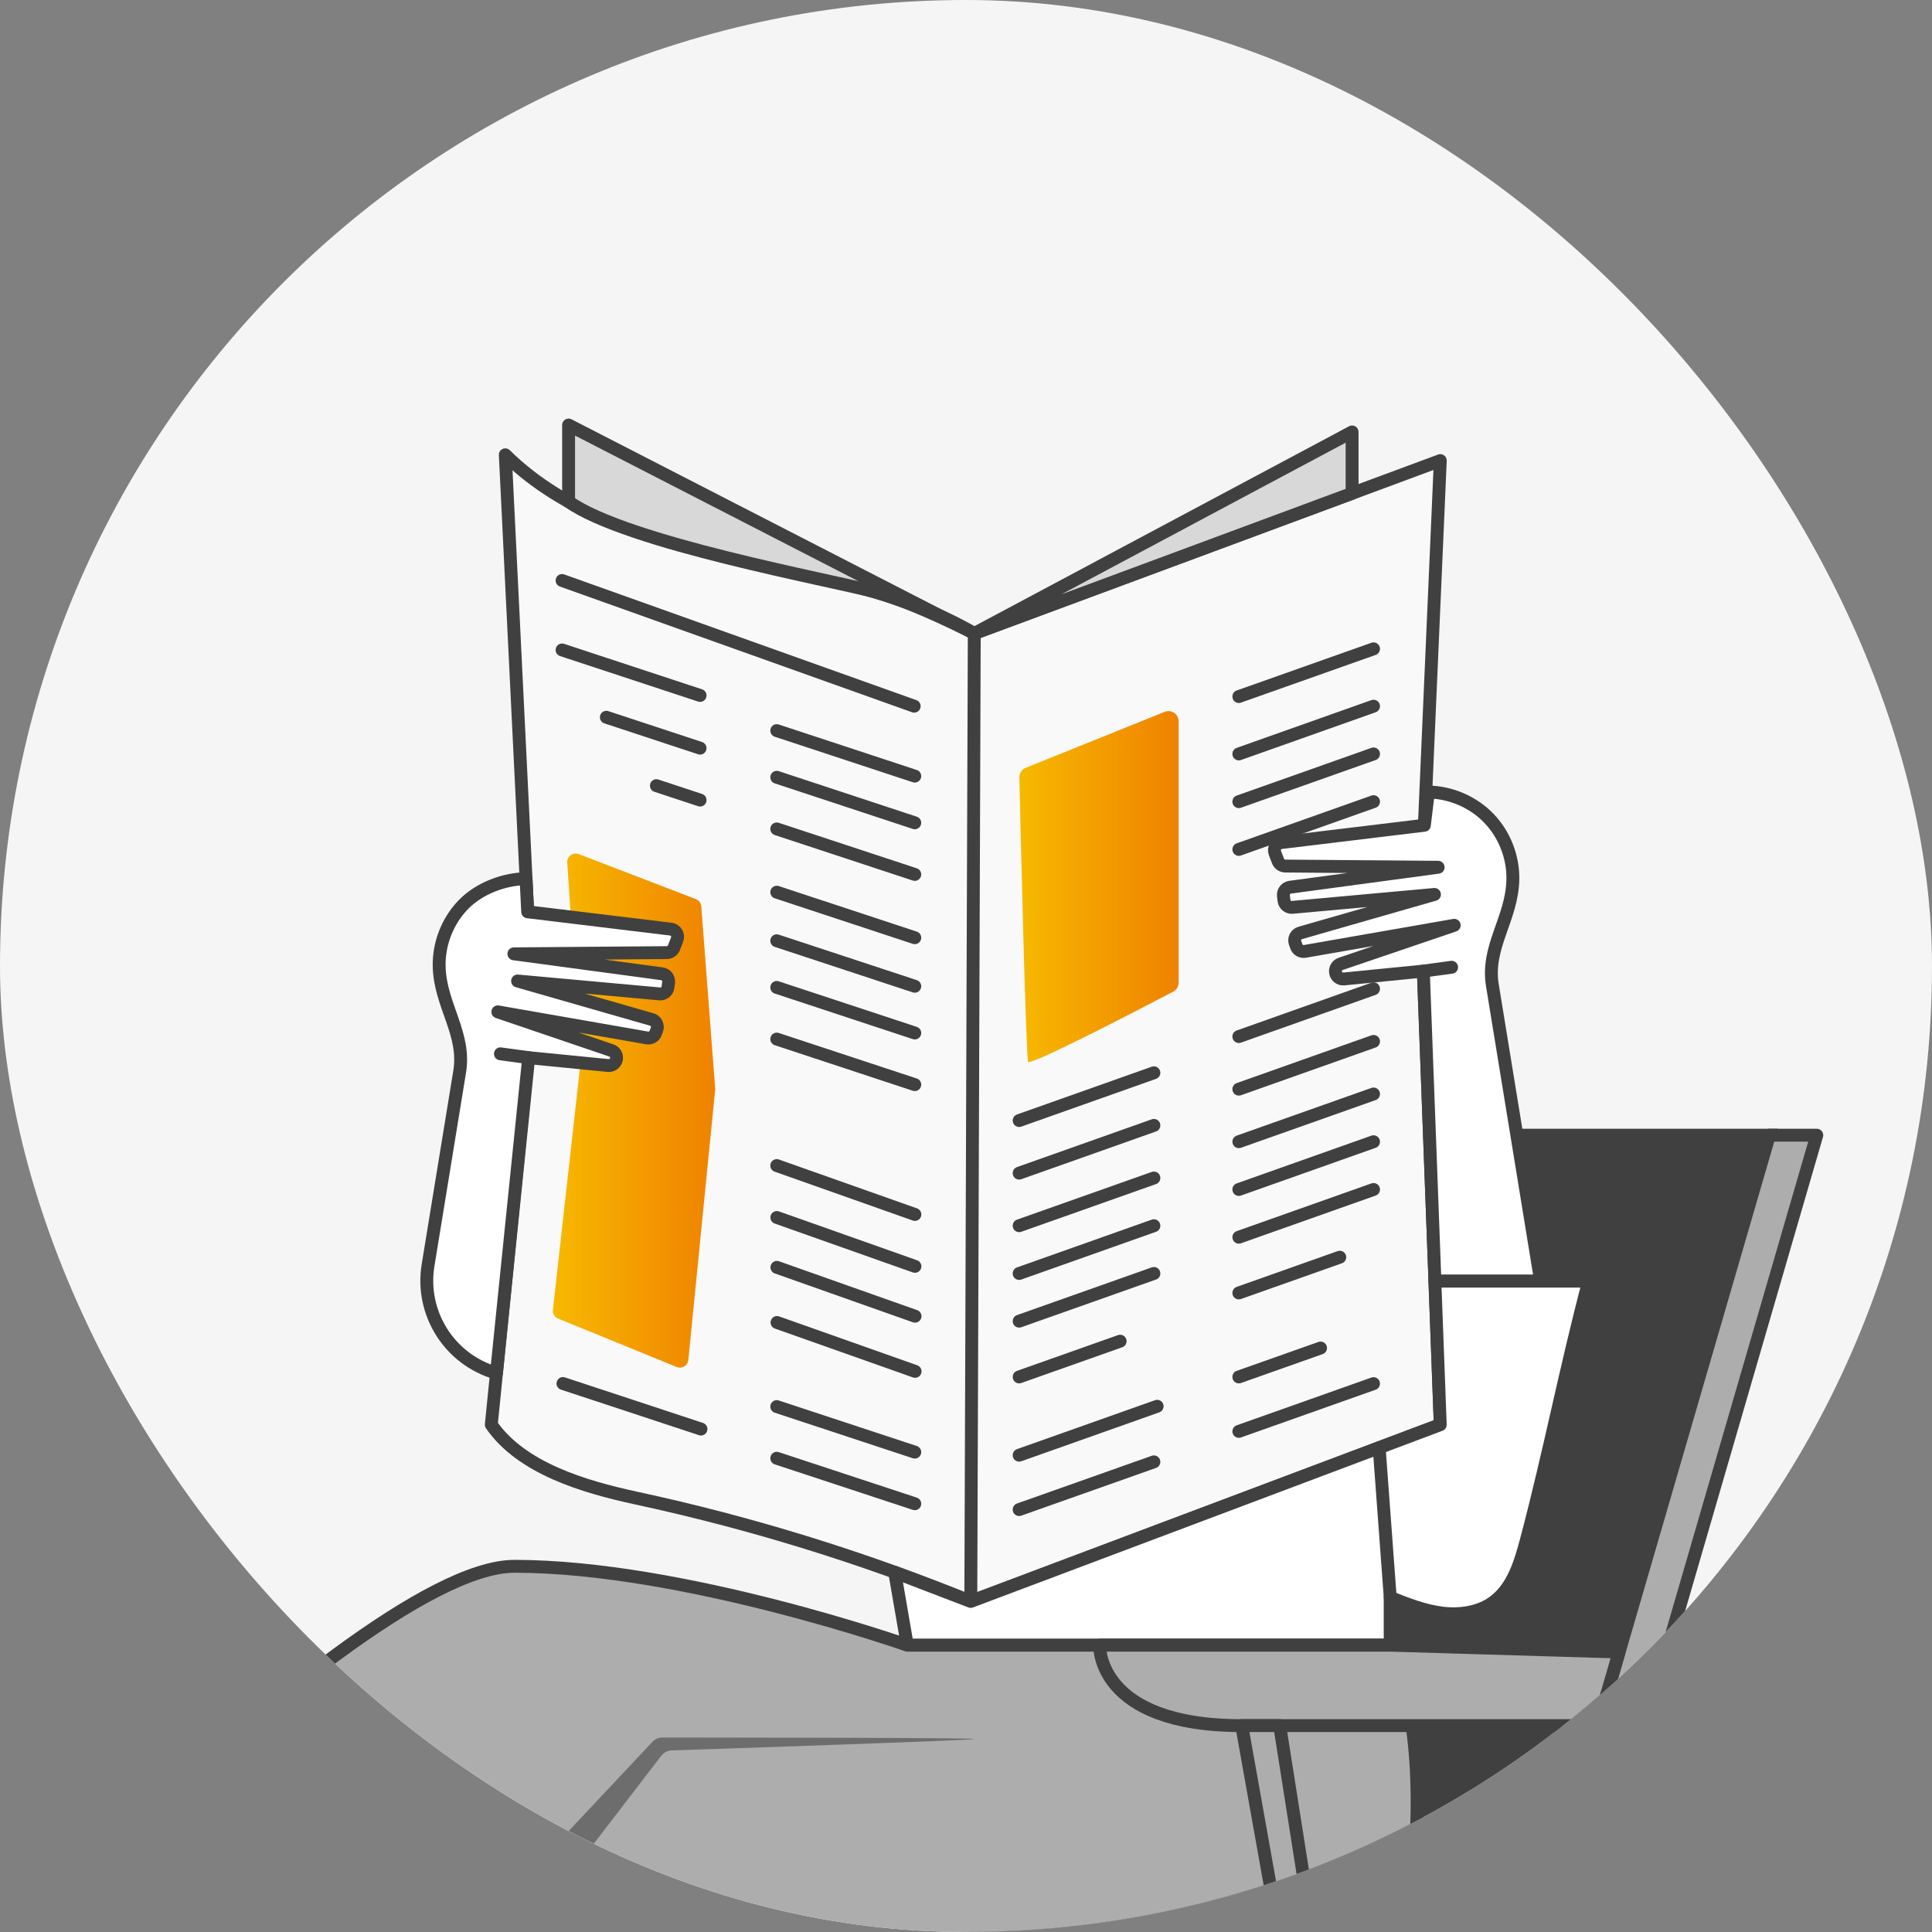 <?xml version="1.0" encoding="UTF-8"?>
<svg xmlns="http://www.w3.org/2000/svg" width="150" height="150" viewBox="0 0 150 150" fill="none">
  <rect x="0" y="0" width="150" height="150" fill="#808080" stroke="none"/>
  <g clip-path="url(#clip0_682_76529)">
    <rect width="150" height="150" rx="75" fill="#F5F5F5"></rect>
    <path d="M137.377 88.136L115.434 163.57H70.818L95.467 88.136H137.377Z" fill="#404040" stroke="#404040" stroke-miterlimit="10"></path>
    <path d="M141.056 88.136L117.72 168.39H114.041L137.377 88.136H141.056Z" fill="#ADADAD" stroke="#404040" stroke-linecap="round" stroke-linejoin="round"></path>
    <path d="M111.824 110.61L110.316 70.258L111.824 35.76L75.638 49.182C70.009 45.899 63.14 44.726 56.783 43.303C50.425 41.88 43.864 39.894 39.231 35.31L41.353 78.655L38.144 110.61C40.483 114.007 45.372 115.442 49.403 116.313C58.271 118.226 66.971 120.912 75.373 124.33L111.824 110.61Z" fill="#F9F9F9" stroke="#404040" stroke-linecap="round" stroke-linejoin="round"></path>
    <path d="M75.642 49.185L75.373 124.329" stroke="#404040" stroke-linecap="round" stroke-linejoin="round"></path>
    <path d="M104.976 38.303V33.536L75.642 49.186L104.976 38.303Z" fill="#D8D8D8" stroke="#404040" stroke-linecap="round" stroke-linejoin="round"></path>
    <path d="M44.146 38.949V33L75.638 49.182C75.638 49.182 71.117 46.819 67.846 45.931C64.576 45.044 48.598 42.138 44.146 38.944V38.949Z" fill="#D8D8D8" stroke="#404040" stroke-linecap="round" stroke-linejoin="round"></path>
    <path d="M119.617 99.469L115.876 76.541C115.353 73.532 117.397 71.341 117.458 68.291C117.495 66.541 116.808 64.787 115.594 63.528C114.38 62.269 112.65 61.521 110.9 61.492L110.586 64.072L99.474 65.417C99.085 65.466 98.844 65.867 98.987 66.231L99.228 66.856C99.318 67.085 99.539 67.236 99.784 67.24L111.657 67.334L100.16 68.884C99.833 68.929 99.604 69.227 99.645 69.554L99.69 69.922C99.731 70.245 100.017 70.474 100.34 70.446L111.371 69.444L100.953 72.433C100.618 72.527 100.438 72.886 100.553 73.213L100.647 73.475C100.745 73.749 101.027 73.917 101.317 73.864L112.904 71.84L104.089 74.837C103.807 74.931 103.639 75.221 103.693 75.515C103.75 75.822 104.032 76.038 104.343 76.006L110.508 75.397L111.407 99.469H119.617Z" fill="white" stroke="#404040" stroke-linecap="round" stroke-linejoin="round"></path>
    <path d="M110.508 75.396L112.703 75.098" stroke="#404040" stroke-linecap="round" stroke-linejoin="round"></path>
    <path d="M111.407 99.469H123.345C121.599 106.051 120.275 112.924 118.525 119.51C118.047 121.309 117.478 123.247 115.986 124.359C114.858 125.197 113.357 125.409 111.963 125.238C110.569 125.066 109.24 124.543 107.932 124.023V127.736H70.442L69.465 122.073L75.368 124.334L111.82 110.614L111.403 99.469H111.407Z" fill="white" stroke="#404040" stroke-linecap="round" stroke-linejoin="round"></path>
    <path d="M107.078 112.4L107.936 124.019" stroke="#404040" stroke-linecap="round" stroke-linejoin="round"></path>
    <path d="M106.641 50.376L96.183 54.08" stroke="#404040" stroke-linecap="round" stroke-linejoin="round"></path>
    <path d="M106.641 54.828L96.183 58.536" stroke="#404040" stroke-linecap="round" stroke-linejoin="round"></path>
    <path d="M106.641 58.536L96.183 62.24" stroke="#404040" stroke-linecap="round" stroke-linejoin="round"></path>
    <path d="M106.641 62.24L96.183 65.948" stroke="#404040" stroke-linecap="round" stroke-linejoin="round"></path>
    <path d="M106.641 76.769L96.183 80.478" stroke="#404040" stroke-linecap="round" stroke-linejoin="round"></path>
    <path d="M106.641 80.855L96.183 84.563" stroke="#404040" stroke-linecap="round" stroke-linejoin="round"></path>
    <path d="M106.641 84.938L96.183 88.641" stroke="#404040" stroke-linecap="round" stroke-linejoin="round"></path>
    <path d="M106.641 88.643L96.183 92.351" stroke="#404040" stroke-linecap="round" stroke-linejoin="round"></path>
    <path d="M106.641 92.352L96.183 96.056" stroke="#404040" stroke-linecap="round" stroke-linejoin="round"></path>
    <path d="M106.641 107.424L96.183 111.132" stroke="#404040" stroke-linecap="round" stroke-linejoin="round"></path>
    <path d="M102.528 104.66L96.183 106.905" stroke="#404040" stroke-linecap="round" stroke-linejoin="round"></path>
    <path d="M89.588 113.499L79.126 117.203" stroke="#404040" stroke-linecap="round" stroke-linejoin="round"></path>
    <path d="M89.841 109.183L79.126 112.981" stroke="#404040" stroke-linecap="round" stroke-linejoin="round"></path>
    <path d="M104.02 97.608L96.183 100.384" stroke="#404040" stroke-linecap="round" stroke-linejoin="round"></path>
    <path d="M89.588 83.291L79.126 86.999" stroke="#404040" stroke-linecap="round" stroke-linejoin="round"></path>
    <path d="M89.588 87.375L79.126 91.083" stroke="#404040" stroke-linecap="round" stroke-linejoin="round"></path>
    <path d="M89.588 91.46L79.126 95.164" stroke="#404040" stroke-linecap="round" stroke-linejoin="round"></path>
    <path d="M89.588 95.164L79.126 98.872" stroke="#404040" stroke-linecap="round" stroke-linejoin="round"></path>
    <path d="M89.588 98.871L79.126 102.575" stroke="#404040" stroke-linecap="round" stroke-linejoin="round"></path>
    <path d="M86.967 104.129L79.126 106.905" stroke="#404040" stroke-linecap="round" stroke-linejoin="round"></path>
    <path d="M70.977 54.828L43.639 45.069" stroke="#404040" stroke-linecap="round" stroke-linejoin="round"></path>
    <path d="M71.023 60.257L60.307 56.725" stroke="#404040" stroke-linecap="round" stroke-linejoin="round"></path>
    <path d="M71.023 63.883L60.307 60.347" stroke="#404040" stroke-linecap="round" stroke-linejoin="round"></path>
    <path d="M71.023 67.89L60.307 64.357" stroke="#404040" stroke-linecap="round" stroke-linejoin="round"></path>
    <path d="M71.023 76.573L60.307 73.041" stroke="#404040" stroke-linecap="round" stroke-linejoin="round"></path>
    <path d="M71.023 80.201L60.307 76.664" stroke="#404040" stroke-linecap="round" stroke-linejoin="round"></path>
    <path d="M71.023 84.21L60.307 80.674" stroke="#404040" stroke-linecap="round" stroke-linejoin="round"></path>
    <path d="M71.023 112.743L60.307 109.207" stroke="#404040" stroke-linecap="round" stroke-linejoin="round"></path>
    <path d="M71.023 116.75L60.307 113.218" stroke="#404040" stroke-linecap="round" stroke-linejoin="round"></path>
    <path d="M54.424 110.952L43.709 107.416" stroke="#404040" stroke-linecap="round" stroke-linejoin="round"></path>
    <path d="M71.023 72.805L60.307 69.269" stroke="#404040" stroke-linecap="round" stroke-linejoin="round"></path>
    <path d="M71.035 98.319L60.315 94.525" stroke="#404040" stroke-linecap="round" stroke-linejoin="round"></path>
    <path d="M71.043 102.191L60.319 98.397" stroke="#404040" stroke-linecap="round" stroke-linejoin="round"></path>
    <path d="M71.047 106.472L60.328 102.678" stroke="#404040" stroke-linecap="round" stroke-linejoin="round"></path>
    <path d="M71.031 94.289L60.307 90.495" stroke="#404040" stroke-linecap="round" stroke-linejoin="round"></path>
    <path d="M54.354 53.994L43.639 50.462" stroke="#404040" stroke-linecap="round" stroke-linejoin="round"></path>
    <path d="M54.354 58.086L47.077 55.687" stroke="#404040" stroke-linecap="round" stroke-linejoin="round"></path>
    <path d="M54.355 62.118L50.961 60.998" stroke="#404040" stroke-linecap="round" stroke-linejoin="round"></path>
    <path d="M42.928 101.692L45.066 82.571C45.07 82.53 45.07 82.493 45.066 82.453L44.04 66.974C44.007 66.492 44.485 66.14 44.935 66.312L54.027 69.807C54.265 69.897 54.428 70.118 54.449 70.376L55.524 84.497C55.524 84.534 55.524 84.574 55.524 84.611L53.443 105.584C53.398 106.026 52.944 106.3 52.535 106.132L43.332 102.375C43.058 102.265 42.891 101.983 42.923 101.688L42.928 101.692Z" fill="url(#paint0_linear_682_76529)"></path>
    <path d="M38.545 106.61C34.906 105.568 32.625 101.966 33.234 98.233L35.679 83.262C36.202 80.253 34.158 78.061 34.096 75.011C34.06 73.262 34.747 71.508 35.961 70.249C37.175 68.989 39.093 68.249 40.842 68.221L40.969 70.792L52.081 72.137C52.47 72.186 52.711 72.587 52.568 72.951L52.327 73.576C52.236 73.805 52.016 73.957 51.77 73.961L39.898 74.055L51.394 75.604C51.721 75.649 51.95 75.948 51.91 76.275L51.864 76.643C51.824 76.966 51.537 77.195 51.214 77.166L40.184 76.164L50.601 79.153C50.936 79.247 51.116 79.607 51.002 79.934L50.908 80.195C50.81 80.469 50.528 80.637 50.237 80.584L38.651 78.56L47.465 81.557C47.748 81.651 47.915 81.941 47.862 82.236C47.805 82.542 47.523 82.759 47.212 82.726L41.047 82.117L38.545 106.61Z" fill="white" stroke="#404040" stroke-linecap="round" stroke-linejoin="round"></path>
    <path d="M41.047 82.117L38.852 81.818" stroke="#404040" stroke-linecap="round" stroke-linejoin="round"></path>
    <path d="M91.509 56.001V76.291C91.509 76.585 91.346 76.855 91.088 76.99C89.015 78.078 80.009 82.767 79.829 82.44C79.649 82.113 79.219 63.785 79.142 60.363C79.134 60.032 79.334 59.733 79.636 59.611L90.422 55.269C90.941 55.06 91.509 55.441 91.509 56.005V56.001Z" fill="url(#paint1_linear_682_76529)"></path>
    <path d="M107.936 127.732H70.446C70.446 127.732 53.022 121.607 39.947 121.607C26.873 121.607 -13.259 165.475 -13.259 165.475C-13.259 165.475 -13.524 172.81 -8.193 179.077C-2.862 185.345 0.74 187.209 3.005 185.476L29.138 158.141L29.669 205.476C29.669 205.476 29.804 209.208 41.668 209.208C53.533 209.208 53.267 205.607 53.267 205.607L55.524 155.471C55.524 155.471 69.8 163.566 85.532 163.566C101.264 163.566 108.198 154.138 109.265 148.537C110.332 142.936 110.59 133.451 107.928 127.728L107.936 127.732Z" fill="#ADADAD"></path>
    <mask id="mask0_682_76529" style="mask-type:luminance" maskUnits="userSpaceOnUse" x="-14" y="121" width="125" height="89">
      <path d="M107.936 127.733H70.446C70.446 127.733 53.022 121.608 39.947 121.608C26.873 121.608 -13.259 165.476 -13.259 165.476C-13.259 165.476 -13.524 172.811 -8.193 179.078C-2.862 185.346 0.74 187.21 3.005 185.477L29.138 158.142L29.669 205.477C29.669 205.477 29.804 209.209 41.668 209.209C53.533 209.209 53.267 205.608 53.267 205.608L55.524 155.472C55.524 155.472 69.8 163.567 85.532 163.567C101.264 163.567 108.198 154.139 109.265 148.538C110.332 142.937 110.59 133.452 107.928 127.729L107.936 127.733Z" fill="white"></path>
    </mask>
    <g mask="url(#mask0_682_76529)">
      <path d="M36.268 201.719C34.326 201.993 32.286 202.455 30.544 203.334L30.421 163.939C30.421 163.702 30.499 163.469 30.646 163.281L51.337 136.322C51.533 136.065 51.832 135.913 52.155 135.901C55.614 135.787 75.589 135.116 75.647 135.014C75.708 134.912 54.833 134.904 51.435 134.899C51.137 134.899 50.855 135.022 50.65 135.239L29.444 157.823C29.252 158.027 29.15 158.293 29.154 158.571L29.665 203.833C28.904 204.315 28.218 204.892 27.658 205.591C27.339 205.988 27.371 206.552 27.694 206.944C31.439 211.47 36.55 214.606 42.437 214.855C48.218 215.1 54.489 212.165 58.7 208.06C59.162 207.611 59.126 206.85 58.623 206.445C52.568 201.576 44.031 200.624 36.276 201.715L36.268 201.719Z" fill="#6D6D6D"></path>
    </g>
    <path d="M107.936 127.732H70.446C70.446 127.732 53.022 121.607 39.947 121.607C26.873 121.607 -13.259 165.475 -13.259 165.475C-13.259 165.475 -13.524 172.81 -8.193 179.077C-2.862 185.345 0.74 187.209 3.005 185.476L29.138 158.141L29.669 205.476C29.669 205.476 29.804 209.208 41.668 209.208C53.533 209.208 53.267 205.607 53.267 205.607L55.524 155.471C55.524 155.471 69.8 163.566 85.532 163.566C101.264 163.566 108.198 154.138 109.265 148.537C110.332 142.936 110.59 133.451 107.928 127.728L107.936 127.732Z" stroke="#404040" stroke-linecap="round" stroke-linejoin="round"></path>
    <path d="M125.704 128.263L107.936 127.731H85.377C85.377 127.731 85.099 133.978 96.407 133.978H124.044L125.704 128.267V128.263Z" fill="#ADADAD" stroke="#404040" stroke-linecap="round" stroke-linejoin="round"></path>
    <path d="M99.355 133.978L104.02 163.569H101.689L96.407 133.978H99.355Z" fill="#ADADAD" stroke="#404040" stroke-linecap="round" stroke-linejoin="round"></path>
  </g>
  <defs>
    <linearGradient id="paint0_linear_682_76529" x1="42.919" y1="86.225" x2="55.524" y2="86.225" gradientUnits="userSpaceOnUse">
      <stop stop-color="#F7B900"></stop>
      <stop offset="1" stop-color="#EF8200"></stop>
    </linearGradient>
    <linearGradient id="paint1_linear_682_76529" x1="79.142" y1="68.834" x2="91.509" y2="68.834" gradientUnits="userSpaceOnUse">
      <stop stop-color="#F7B900"></stop>
      <stop offset="1" stop-color="#EF8200"></stop>
    </linearGradient>
    <clipPath id="clip0_682_76529">
      <rect width="150" height="150" rx="75" fill="white"></rect>
    </clipPath>
  </defs>
</svg>
